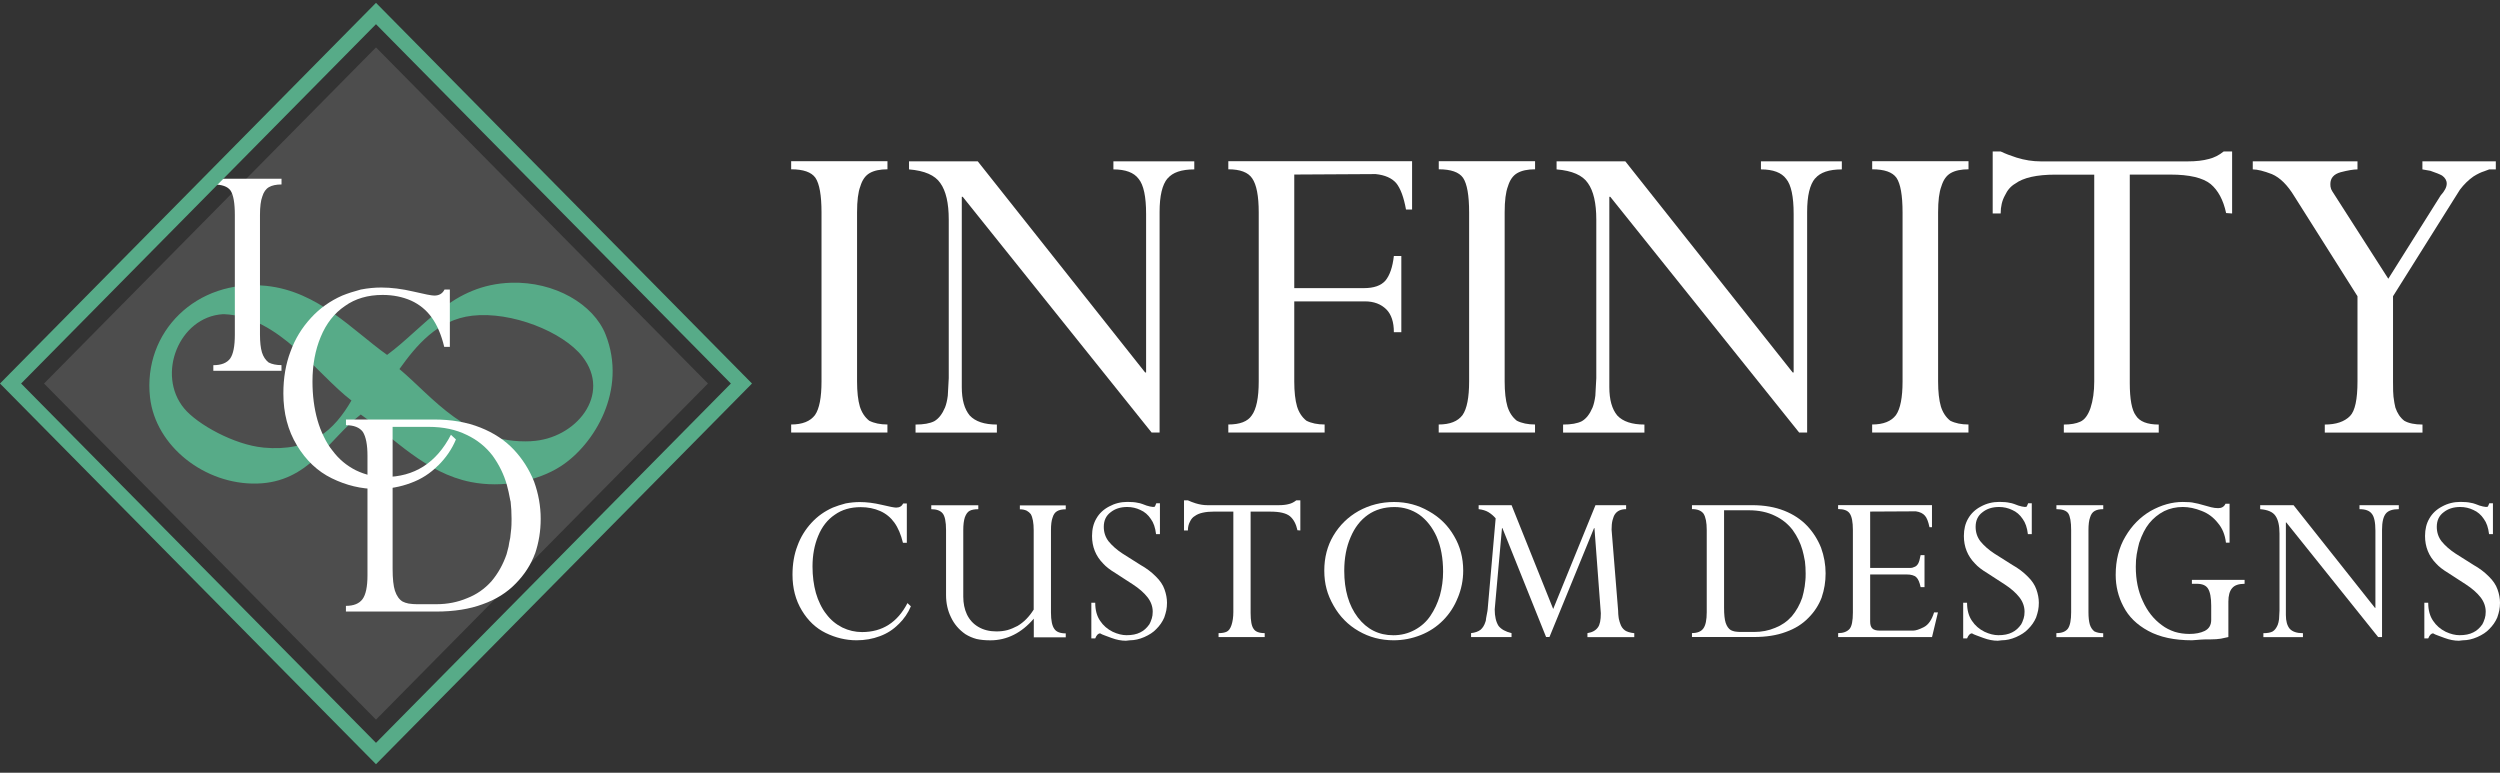 <svg width="220" height="68" viewBox="0 0 220 68" fill="none" xmlns="http://www.w3.org/2000/svg">
<rect x="0" y="0" width="220" height="68" fill="#333333" stroke="none"/>
<g id="Frame" clip-path="url(#clip0_102_690)">
<g id="Group">
<g id="Layer 1">
<g id="Group_2">
<g id="Group_3">
<path id="Vector" d="M69.622 38.065V37.355C70.607 37.355 71.308 37.076 71.72 36.522C72.105 35.968 72.293 34.978 72.293 33.564V18.69C72.293 17.191 72.114 16.175 71.759 15.648C71.404 15.146 70.69 14.898 69.622 14.898V14.188H78.097V14.898C77.44 14.898 76.919 15.009 76.533 15.231C76.148 15.452 75.876 15.843 75.71 16.397C75.517 16.898 75.421 17.661 75.421 18.69V33.564C75.421 34.482 75.504 35.218 75.666 35.772C75.833 36.3 76.104 36.717 76.49 37.023C76.928 37.245 77.462 37.355 78.093 37.355V38.065H69.617H69.622Z" fill="white"/>
<path id="Vector_2" d="M102.744 15.696C102.276 16.25 102.044 17.239 102.044 18.654V38.065H101.343L84.72 17.319H84.637V34.065C84.637 35.174 84.869 36.007 85.338 36.566C85.833 37.094 86.626 37.36 87.725 37.36V38.069H80.568V37.36C81.282 37.36 81.829 37.262 82.215 37.067C82.6 36.846 82.916 36.442 83.161 35.861C83.27 35.586 83.354 35.236 83.406 34.819L83.49 33.276V19.319C83.49 17.874 83.244 16.805 82.749 16.113C82.281 15.421 81.365 15.018 79.994 14.907V14.197H86.043L100.773 32.779H100.857V18.823C100.857 17.297 100.638 16.268 100.2 15.741C99.788 15.186 99.048 14.907 97.979 14.907V14.197H105.097V14.907C103.971 14.907 103.191 15.173 102.753 15.701L102.744 15.696Z" fill="white"/>
<path id="Vector_3" d="M123.729 18.446C123.536 17.364 123.247 16.583 122.866 16.113C122.48 15.67 121.88 15.404 121.057 15.319L113.895 15.359V25.355H120.028C120.904 25.355 121.534 25.133 121.92 24.69C122.305 24.22 122.551 23.497 122.66 22.526H123.317V29.231H122.66C122.66 28.344 122.441 27.674 122.003 27.231C121.534 26.761 120.904 26.521 120.111 26.521H113.895V33.564C113.895 34.482 113.979 35.218 114.141 35.772C114.303 36.3 114.579 36.717 114.964 37.023C115.402 37.245 115.937 37.355 116.567 37.355V38.065H108.092V37.355C109.108 37.355 109.791 37.094 110.15 36.562C110.562 36.007 110.768 35.005 110.768 33.564V18.69C110.768 17.244 110.575 16.246 110.19 15.692C109.835 15.164 109.134 14.898 108.092 14.898V14.188H124.263V18.437H123.729V18.446Z" fill="white"/>
<path id="Vector_4" d="M126.606 38.065V37.355C127.596 37.355 128.293 37.076 128.705 36.522C129.09 35.968 129.283 34.978 129.283 33.564V18.69C129.283 17.191 129.103 16.175 128.748 15.648C128.394 15.146 127.68 14.898 126.611 14.898V14.188H135.086V14.898C134.429 14.898 133.908 15.009 133.523 15.231C133.137 15.452 132.866 15.843 132.699 16.397C132.506 16.898 132.41 17.661 132.41 18.69V33.564C132.41 34.482 132.493 35.218 132.655 35.772C132.822 36.3 133.093 36.717 133.479 37.023C133.917 37.245 134.451 37.355 135.082 37.355V38.065H126.606Z" fill="white"/>
<path id="Vector_5" d="M159.729 15.696C159.26 16.25 159.028 17.239 159.028 18.654V38.065H158.327L141.705 17.319H141.621V34.065C141.621 35.174 141.854 36.007 142.322 36.566C142.817 37.094 143.61 37.36 144.709 37.36V38.069H137.552V37.36C138.266 37.36 138.814 37.262 139.199 37.067C139.585 36.846 139.9 36.442 140.145 35.861C140.255 35.586 140.338 35.236 140.391 34.819L140.474 33.276V19.319C140.474 17.874 140.229 16.805 139.734 16.113C139.265 15.421 138.349 15.018 136.979 14.907V14.197H143.027L157.758 32.779H157.841V18.823C157.841 17.297 157.622 16.268 157.184 15.741C156.772 15.186 156.032 14.907 154.963 14.907V14.197H162.081V14.907C160.955 14.907 160.176 15.173 159.738 15.701L159.729 15.696Z" fill="white"/>
<path id="Vector_6" d="M164.749 38.065V37.355C165.735 37.355 166.435 37.076 166.847 36.522C167.233 35.968 167.425 34.978 167.425 33.564V18.69C167.425 17.191 167.246 16.175 166.891 15.648C166.536 15.146 165.822 14.898 164.753 14.898V14.188H173.229V14.898C172.572 14.898 172.051 15.009 171.665 15.231C171.28 15.452 171.008 15.843 170.842 16.397C170.649 16.898 170.553 17.661 170.553 18.69V33.564C170.553 34.482 170.636 35.218 170.798 35.772C170.964 36.3 171.236 36.717 171.621 37.023C172.059 37.245 172.594 37.355 173.225 37.355V38.065H164.749Z" fill="white"/>
<path id="Vector_7" d="M195.896 18.738C195.65 17.599 195.195 16.752 194.538 16.197C193.85 15.643 192.672 15.364 190.999 15.364H187.42V33.692C187.42 35.138 187.6 36.096 187.955 36.566C188.283 37.094 188.958 37.36 189.969 37.36V38.069H181.617V37.36C182.221 37.36 182.698 37.276 183.058 37.112C183.443 36.943 183.741 36.544 183.964 35.905C184.183 35.24 184.293 34.46 184.293 33.573V15.368H180.876C179.229 15.368 178.051 15.634 177.337 16.162C176.952 16.384 176.65 16.73 176.431 17.204C176.185 17.648 176.058 18.175 176.058 18.787H175.357V13.328H176.058C176.47 13.523 176.934 13.705 177.456 13.869C178.169 14.091 178.879 14.202 179.593 14.202H192.514C193.255 14.202 193.872 14.131 194.367 13.993C194.831 13.883 195.274 13.661 195.686 13.328H196.426V18.787L195.891 18.747L195.896 18.738Z" fill="white"/>
<path id="Vector_8" d="M219.062 14.902C218.895 14.96 218.746 15.013 218.611 15.071C218.335 15.155 218.019 15.306 217.665 15.528C217.227 15.834 216.828 16.224 216.473 16.694L215.895 17.612L210.586 26.069V33.568C210.586 34.264 210.599 34.708 210.626 34.903C210.678 35.32 210.735 35.639 210.792 35.861C210.959 36.362 211.217 36.748 211.576 37.027C211.962 37.249 212.496 37.36 213.179 37.36V38.069H204.581V37.36C205.567 37.36 206.311 37.111 206.802 36.61C207.24 36.167 207.459 35.151 207.459 33.568V26.069L201.905 17.279C201.3 16.282 200.643 15.63 199.93 15.324C199.216 15.049 198.655 14.907 198.243 14.907V14.197H207.459V14.907C207.104 14.907 206.609 14.991 205.978 15.155C205.374 15.324 205.072 15.67 205.072 16.197C205.072 16.366 205.085 16.477 205.111 16.53C205.111 16.588 205.151 16.681 205.234 16.823L210.17 24.53L214.778 17.2C215.133 16.809 215.312 16.463 215.312 16.157C215.312 15.883 215.177 15.643 214.901 15.448C214.708 15.337 214.366 15.2 213.871 15.031L213.171 14.907V14.197H219.631V14.907H219.057L219.062 14.902Z" fill="white"/>
<path id="Vector_9" d="M79.074 54.926C78.606 55.401 78.062 55.751 77.436 55.981C76.797 56.225 76.109 56.345 75.377 56.345C74.445 56.345 73.538 56.128 72.657 55.698C71.803 55.281 71.102 54.62 70.559 53.715C70.012 52.811 69.74 51.764 69.74 50.576C69.74 49.631 69.885 48.779 70.178 48.026C70.445 47.285 70.857 46.606 71.418 45.999C71.939 45.431 72.565 44.988 73.297 44.664C73.63 44.531 74.002 44.407 74.418 44.3C74.843 44.221 75.259 44.181 75.658 44.181C76.258 44.181 76.906 44.261 77.598 44.425C78.277 44.589 78.698 44.669 78.86 44.669C79.153 44.669 79.359 44.549 79.482 44.305H79.801V47.768H79.46C79.284 47.041 79.035 46.447 78.702 45.986C78.382 45.542 77.971 45.201 77.462 44.974C76.941 44.744 76.367 44.629 75.741 44.629C74.847 44.629 74.085 44.85 73.459 45.298C72.82 45.728 72.333 46.349 72 47.161C71.668 47.959 71.501 48.855 71.501 49.853C71.501 50.691 71.602 51.467 71.799 52.181C71.904 52.545 72.031 52.877 72.18 53.174C72.342 53.511 72.522 53.804 72.719 54.044C73.091 54.545 73.56 54.935 74.12 55.219C74.681 55.489 75.259 55.622 75.859 55.622C77.646 55.622 78.978 54.771 79.858 53.072L80.156 53.356C79.915 53.937 79.556 54.465 79.074 54.935V54.926Z" fill="white"/>
<path id="Vector_10" d="M90.974 56.061V54.443C90.427 55.077 89.84 55.551 89.213 55.862C88.574 56.185 87.886 56.349 87.155 56.349C86.686 56.349 86.283 56.309 85.933 56.23C85.587 56.137 85.258 55.995 84.951 55.804C84.391 55.414 83.97 54.922 83.69 54.327C83.397 53.733 83.252 53.077 83.252 52.363V46.651C83.252 45.91 83.151 45.413 82.95 45.174C82.748 44.93 82.415 44.81 81.951 44.81V44.464H86.09V44.81C85.757 44.81 85.503 44.859 85.328 44.952C85.153 45.045 85.013 45.236 84.908 45.52C84.816 45.804 84.768 46.176 84.768 46.633V52.505C84.768 53.086 84.873 53.604 85.087 54.066C85.315 54.54 85.648 54.904 86.086 55.161C86.537 55.431 87.072 55.565 87.685 55.565C88.044 55.565 88.372 55.525 88.666 55.445C88.946 55.365 89.24 55.241 89.546 55.081C90.094 54.757 90.567 54.278 90.965 53.644V46.66C90.965 46.012 90.878 45.538 90.707 45.24C90.615 45.121 90.492 45.019 90.348 44.939C90.173 44.859 89.975 44.819 89.748 44.819V44.473H93.786V44.819C93.466 44.819 93.212 44.872 93.024 44.983C92.836 45.09 92.704 45.28 92.626 45.551C92.534 45.795 92.485 46.167 92.485 46.664V53.893C92.485 54.593 92.586 55.081 92.788 55.352C92.963 55.609 93.296 55.737 93.786 55.737V56.083H90.965L90.974 56.061Z" fill="white"/>
<path id="Vector_11" d="M102.635 53.711C102.595 53.902 102.534 54.11 102.455 54.341C102.293 54.718 102.056 55.064 101.737 55.374C101.496 55.631 101.15 55.862 100.699 56.061C100.261 56.252 99.84 56.345 99.437 56.345L99.078 56.385C98.679 56.385 98.259 56.305 97.816 56.141L97.216 55.919C97.028 55.853 96.897 55.791 96.818 55.738C96.642 55.738 96.498 55.884 96.38 56.181H96.038V53.041H96.38C96.38 53.689 96.524 54.221 96.818 54.642C97.085 55.046 97.453 55.365 97.917 55.596C98.355 55.8 98.763 55.897 99.139 55.897C99.621 55.897 100.02 55.818 100.339 55.653C100.646 55.507 100.913 55.268 101.141 54.944C101.207 54.837 101.281 54.66 101.36 54.416C101.412 54.252 101.439 54.057 101.439 53.831C101.439 53.374 101.285 52.948 100.979 52.554C100.672 52.163 100.239 51.782 99.678 51.418L98.898 50.913L98.18 50.447C97.685 50.15 97.322 49.866 97.081 49.596C96.428 48.935 96.099 48.123 96.099 47.165C96.099 46.571 96.226 46.057 96.481 45.627C96.734 45.183 97.107 44.828 97.602 44.571C98.097 44.3 98.635 44.167 99.222 44.167C99.595 44.167 99.897 44.194 100.12 44.247C100.239 44.261 100.374 44.296 100.519 44.349L100.9 44.491L101.198 44.571L101.456 44.611C101.548 44.611 101.61 44.598 101.636 44.571L101.754 44.287H102.074V47.001H101.732C101.667 46.434 101.513 45.99 101.272 45.666C101.031 45.303 100.725 45.037 100.353 44.877C99.993 44.704 99.608 44.615 99.192 44.615C98.605 44.615 98.119 44.771 97.733 45.081C97.335 45.378 97.133 45.804 97.133 46.358C97.133 46.846 97.273 47.267 97.554 47.635C97.873 48.026 98.281 48.385 98.776 48.709L100.374 49.72C100.882 50.004 101.329 50.341 101.715 50.731C102.087 51.094 102.341 51.471 102.477 51.866C102.621 52.27 102.696 52.664 102.696 53.041C102.696 53.285 102.674 53.507 102.635 53.711Z" fill="white"/>
<path id="Vector_12" d="M114.176 46.664C114.057 46.11 113.834 45.697 113.514 45.427C113.181 45.156 112.608 45.023 111.793 45.023H110.054V53.933C110.054 54.633 110.142 55.099 110.312 55.33C110.47 55.587 110.799 55.715 111.294 55.715V56.061H107.233V55.715C107.527 55.715 107.759 55.675 107.934 55.596C108.122 55.516 108.267 55.321 108.372 55.006C108.477 54.682 108.534 54.305 108.534 53.87V45.019H106.874C106.072 45.019 105.499 45.147 105.153 45.405C104.964 45.511 104.82 45.679 104.715 45.91C104.596 46.127 104.535 46.385 104.535 46.682H104.193V44.03H104.535C104.736 44.123 104.96 44.212 105.214 44.291C105.56 44.398 105.906 44.456 106.252 44.456H112.533C112.892 44.456 113.194 44.42 113.431 44.353C113.659 44.3 113.869 44.189 114.071 44.03H114.43V46.682L114.171 46.66L114.176 46.664Z" fill="white"/>
<path id="Vector_13" d="M128.276 52.62C127.982 53.361 127.557 54.017 126.997 54.585C126.436 55.152 125.784 55.582 125.039 55.88C124.264 56.19 123.466 56.345 122.639 56.345C121.517 56.345 120.492 56.075 119.559 55.534C118.64 55.006 117.904 54.265 117.361 53.307C117.067 52.793 116.861 52.301 116.739 51.831C116.607 51.343 116.537 50.806 116.537 50.212C116.537 49.063 116.804 48.039 117.339 47.134C117.886 46.216 118.626 45.493 119.559 44.966C120.519 44.438 121.561 44.176 122.678 44.176C123.795 44.176 124.807 44.447 125.74 44.988C126.686 45.516 127.426 46.243 127.96 47.174C128.495 48.079 128.762 49.09 128.762 50.212C128.762 51.05 128.6 51.853 128.28 52.62H128.276ZM126.436 47.254C126.051 46.403 125.538 45.751 124.894 45.289C124.242 44.846 123.515 44.62 122.713 44.62C121.806 44.62 121.027 44.85 120.374 45.307C119.721 45.768 119.213 46.42 118.854 47.272C118.482 48.123 118.294 49.108 118.294 50.23C118.294 51.919 118.692 53.29 119.494 54.341C120.295 55.378 121.333 55.902 122.612 55.902C123.291 55.902 123.918 55.746 124.491 55.436C125.065 55.126 125.525 54.713 125.871 54.199C126.23 53.671 126.511 53.072 126.712 52.398C126.9 51.711 126.992 51.015 126.992 50.314C126.992 49.125 126.804 48.105 126.432 47.254H126.436Z" fill="white"/>
<path id="Vector_14" d="M139.695 56.061V55.715C140.12 55.649 140.426 55.48 140.615 55.21C140.79 54.979 140.873 54.567 140.873 53.972L140.312 46.478H140.273L136.353 56.057H136.055L132.214 46.478H132.174L131.535 53.627C131.535 54.247 131.649 54.735 131.876 55.086C132.117 55.383 132.498 55.591 133.015 55.715V56.061H129.454V55.715C129.813 55.675 130.094 55.573 130.295 55.414C130.483 55.25 130.624 55.023 130.716 54.726C130.742 54.687 130.764 54.58 130.777 54.403C130.816 54.185 130.856 53.977 130.895 53.773L130.917 53.591L131.618 45.613C131.43 45.396 131.219 45.214 130.978 45.068C130.751 44.934 130.466 44.846 130.12 44.806V44.46H133.02L136.681 53.591L140.4 44.46H143.098V44.806C142.643 44.806 142.318 44.957 142.117 45.249C142.038 45.356 141.964 45.542 141.898 45.795C141.845 46.012 141.819 46.283 141.819 46.606L142.397 53.755C142.397 53.946 142.41 54.132 142.437 54.323C142.45 54.443 142.472 54.54 142.498 54.607C142.498 54.62 142.502 54.647 142.516 54.687C142.542 54.753 142.564 54.815 142.577 54.868C142.656 55.126 142.796 55.33 142.997 55.476C143.173 55.596 143.444 55.68 143.816 55.72V56.066H139.695V56.061Z" fill="white"/>
<path id="Vector_15" d="M160.316 52.558C160.062 53.232 159.676 53.835 159.155 54.358C158.621 54.913 157.955 55.33 157.153 55.613C156.365 55.91 155.428 56.057 154.333 56.057H148.893V55.711C149.361 55.711 149.694 55.578 149.891 55.307C150.093 55.037 150.193 54.558 150.193 53.87V46.642C150.193 45.981 150.101 45.502 149.913 45.205C149.712 44.934 149.374 44.801 148.893 44.801V44.456H154.193C155.261 44.456 156.199 44.62 157.013 44.943C157.828 45.267 158.498 45.715 159.033 46.278C159.554 46.833 159.961 47.471 160.255 48.203C160.522 48.944 160.653 49.693 160.653 50.451C160.653 51.21 160.539 51.884 160.312 52.558H160.316ZM158.835 49.4C158.757 48.97 158.682 48.638 158.616 48.407C158.441 47.786 158.157 47.201 157.758 46.646C157.346 46.105 156.825 45.688 156.199 45.391C155.546 45.068 154.779 44.904 153.899 44.904H151.718V53.471C151.718 54.079 151.766 54.522 151.858 54.806C151.963 55.117 152.116 55.334 152.318 55.454C152.423 55.507 152.546 55.547 152.677 55.574C152.865 55.6 153.032 55.613 153.176 55.613H154.355C155.02 55.613 155.642 55.494 156.216 55.25C156.777 55.032 157.263 54.695 157.675 54.239C158.073 53.764 158.38 53.219 158.595 52.598C158.621 52.505 158.66 52.349 158.713 52.132C158.726 52.026 158.761 51.848 158.814 51.604L158.875 51.059C158.888 50.953 158.897 50.757 158.897 50.474C158.897 50.097 158.875 49.737 158.835 49.4Z" fill="white"/>
<path id="Vector_16" d="M170.018 56.061H161.757V55.715C162.195 55.715 162.528 55.596 162.756 55.352C162.957 55.121 163.054 54.638 163.054 53.893V46.642C163.054 45.941 162.962 45.453 162.773 45.183C162.598 44.926 162.261 44.797 161.753 44.797V44.451H170.014V46.394H169.795C169.69 45.897 169.554 45.555 169.396 45.383C169.221 45.178 168.958 45.05 168.595 44.997L164.574 45.019V49.981H168.095C168.227 49.981 168.341 49.955 168.437 49.901C168.582 49.862 168.704 49.76 168.796 49.6C168.875 49.467 168.949 49.214 169.015 48.85H169.357V51.666H169.015C168.923 51.236 168.796 50.944 168.634 50.797C168.555 50.718 168.441 50.655 168.292 50.615C168.161 50.575 167.995 50.553 167.793 50.553H164.574V54.704C164.574 54.975 164.635 55.17 164.753 55.29C164.872 55.423 165.095 55.494 165.415 55.494H168.354C168.582 55.494 168.893 55.392 169.295 55.188C169.694 54.984 169.996 54.553 170.198 53.893H170.539L170.018 56.061Z" fill="white"/>
<path id="Vector_17" d="M179.356 53.711C179.317 53.902 179.255 54.11 179.177 54.341C179.015 54.718 178.778 55.064 178.458 55.374C178.217 55.631 177.871 55.862 177.42 56.061C176.982 56.252 176.562 56.345 176.159 56.345L175.8 56.385C175.401 56.385 174.98 56.305 174.538 56.141L173.938 55.919C173.75 55.853 173.618 55.791 173.539 55.738C173.364 55.738 173.22 55.884 173.101 56.181H172.76V53.041H173.101C173.101 53.689 173.246 54.221 173.539 54.642C173.807 55.046 174.175 55.365 174.639 55.596C175.077 55.8 175.484 55.897 175.861 55.897C176.343 55.897 176.741 55.818 177.061 55.653C177.368 55.507 177.635 55.268 177.863 54.944C177.928 54.837 178.003 54.66 178.082 54.416C178.134 54.252 178.16 54.057 178.16 53.831C178.16 53.374 178.007 52.948 177.701 52.554C177.394 52.163 176.96 51.782 176.4 51.418L175.62 50.913L174.902 50.447C174.407 50.15 174.043 49.866 173.802 49.596C173.15 48.935 172.821 48.123 172.821 47.165C172.821 46.571 172.948 46.057 173.202 45.627C173.456 45.183 173.829 44.828 174.323 44.571C174.818 44.3 175.357 44.167 175.944 44.167C176.316 44.167 176.619 44.194 176.842 44.247C176.96 44.261 177.096 44.296 177.241 44.349L177.622 44.491L177.92 44.571L178.178 44.611C178.27 44.611 178.331 44.598 178.358 44.571L178.476 44.287H178.796V47.001H178.454C178.388 46.434 178.235 45.99 177.994 45.666C177.753 45.303 177.446 45.037 177.074 44.877C176.715 44.704 176.325 44.615 175.913 44.615C175.327 44.615 174.84 44.771 174.455 45.081C174.056 45.378 173.855 45.804 173.855 46.358C173.855 46.846 173.995 47.267 174.275 47.635C174.595 48.026 175.002 48.385 175.497 48.709L177.096 49.72C177.604 50.004 178.051 50.341 178.436 50.731C178.809 51.094 179.063 51.471 179.199 51.866C179.343 52.27 179.418 52.664 179.418 53.041C179.418 53.285 179.396 53.507 179.356 53.711Z" fill="white"/>
<path id="Vector_18" d="M180.96 56.061V55.715C181.442 55.715 181.779 55.582 181.981 55.312C182.169 55.041 182.261 54.562 182.261 53.875V46.646C182.261 45.919 182.173 45.427 182.002 45.169C181.827 44.926 181.481 44.806 180.964 44.806V44.46H185.086V44.806C184.766 44.806 184.512 44.859 184.324 44.97C184.136 45.076 184.004 45.267 183.925 45.538C183.833 45.782 183.785 46.154 183.785 46.651V53.879C183.785 54.323 183.825 54.682 183.903 54.953C183.982 55.21 184.118 55.414 184.302 55.56C184.517 55.666 184.775 55.724 185.082 55.724V56.07H180.96V56.061Z" fill="white"/>
<path id="Vector_19" d="M196.417 51.769C196.202 52.026 196.097 52.416 196.097 52.944V56.061L195.436 56.203C195.182 56.243 194.888 56.265 194.555 56.265H194.117C193.999 56.279 193.863 56.283 193.719 56.283L192.9 56.345C191.34 56.345 190.053 56.07 189.041 55.516C188.042 54.975 187.315 54.261 186.86 53.37C186.404 52.505 186.181 51.582 186.181 50.593C186.181 49.298 186.465 48.172 187.039 47.21C187.6 46.252 188.34 45.502 189.26 44.961C190.206 44.434 191.148 44.172 192.081 44.172C192.549 44.172 192.882 44.199 193.079 44.252C193.32 44.292 193.574 44.354 193.841 44.434L194.582 44.638C194.796 44.691 195.002 44.717 195.204 44.717C195.51 44.717 195.725 44.589 195.843 44.331H196.202V47.755H195.883C195.804 47.054 195.563 46.474 195.164 46.012C194.779 45.525 194.306 45.174 193.745 44.961C193.171 44.731 192.619 44.615 192.085 44.615C191.498 44.615 190.951 44.735 190.447 44.979C189.926 45.249 189.488 45.609 189.128 46.052C188.782 46.482 188.489 47.059 188.248 47.773C188.182 48.017 188.108 48.354 188.029 48.784C187.977 49.094 187.95 49.458 187.95 49.879C187.95 51.028 188.156 52.035 188.568 52.895C188.966 53.786 189.527 54.496 190.25 55.019C190.57 55.263 190.951 55.458 191.389 55.605C191.787 55.724 192.216 55.786 192.668 55.786C193.202 55.786 193.649 55.698 194.008 55.525C194.393 55.334 194.586 55.01 194.586 54.554V53.299C194.586 52.598 194.494 52.097 194.306 51.8C194.131 51.516 193.806 51.374 193.325 51.374H192.887V51.028H197.525V51.374C197.004 51.374 196.636 51.502 196.426 51.76L196.417 51.769Z" fill="white"/>
<path id="Vector_20" d="M209.961 45.187C209.733 45.458 209.619 45.937 209.619 46.624V56.061H209.277L201.196 45.977H201.157V54.119C201.157 54.66 201.271 55.063 201.498 55.334C201.739 55.591 202.125 55.72 202.659 55.72V56.066H199.177V55.72C199.523 55.72 199.79 55.671 199.978 55.578C200.167 55.471 200.32 55.272 200.438 54.992C200.491 54.859 200.53 54.687 200.557 54.487L200.596 53.737V46.952C200.596 46.252 200.478 45.733 200.237 45.391C200.009 45.054 199.562 44.859 198.896 44.806V44.46H201.836L208.997 53.493H209.036V46.708C209.036 45.968 208.931 45.467 208.717 45.209C208.515 44.939 208.156 44.806 207.635 44.806V44.46H211.095V44.806C210.548 44.806 210.167 44.934 209.956 45.192L209.961 45.187Z" fill="white"/>
<path id="Vector_21" d="M219.938 53.711C219.899 53.902 219.838 54.11 219.759 54.341C219.597 54.718 219.36 55.064 219.04 55.374C218.799 55.631 218.453 55.862 218.002 56.061C217.564 56.252 217.144 56.345 216.741 56.345L216.382 56.385C215.983 56.385 215.563 56.305 215.12 56.141L214.52 55.919C214.332 55.853 214.2 55.791 214.121 55.738C213.946 55.738 213.802 55.884 213.683 56.181H213.342V53.041H213.683C213.683 53.689 213.828 54.221 214.121 54.642C214.389 55.046 214.757 55.365 215.221 55.596C215.659 55.8 216.066 55.897 216.443 55.897C216.925 55.897 217.323 55.818 217.643 55.653C217.95 55.507 218.217 55.268 218.445 54.944C218.51 54.837 218.585 54.66 218.664 54.416C218.716 54.252 218.742 54.057 218.742 53.831C218.742 53.374 218.589 52.948 218.283 52.554C217.976 52.163 217.542 51.782 216.982 51.418L216.202 50.913L215.484 50.447C214.989 50.15 214.625 49.866 214.384 49.596C213.732 48.935 213.403 48.123 213.403 47.165C213.403 46.571 213.53 46.057 213.784 45.627C214.038 45.183 214.411 44.828 214.906 44.571C215.4 44.3 215.939 44.167 216.526 44.167C216.898 44.167 217.201 44.194 217.424 44.247C217.542 44.261 217.678 44.296 217.823 44.349L218.204 44.491L218.502 44.571L218.76 44.611C218.852 44.611 218.913 44.598 218.94 44.571L219.058 44.287H219.378V47.001H219.036C218.97 46.434 218.817 45.99 218.576 45.666C218.335 45.303 218.029 45.037 217.656 44.877C217.297 44.704 216.912 44.615 216.495 44.615C215.909 44.615 215.422 44.771 215.037 45.081C214.638 45.378 214.437 45.804 214.437 46.358C214.437 46.846 214.577 47.267 214.857 47.635C215.177 48.026 215.584 48.385 216.079 48.709L217.678 49.72C218.186 50.004 218.633 50.341 219.018 50.731C219.391 51.094 219.645 51.471 219.781 51.866C219.925 52.27 220 52.664 220 53.041C220 53.285 219.978 53.507 219.938 53.711Z" fill="white"/>
</g>
<path id="Vector_22" d="M33.087 4.173L3.874 33.75L33.087 63.327L62.3 33.75L33.087 4.173Z" fill="#4D4D4D"/>
<path id="Vector_23" d="M53.293 29.439C52.237 26.774 48.816 24.761 44.975 24.881C39.78 25.049 37.362 28.81 34.064 31.231C30.998 29.049 27.993 25.63 23.429 25.155C17.297 24.521 12.562 29.209 13.201 34.961C13.683 39.285 18.05 42.668 22.61 42.553C27.205 42.442 28.882 38.677 31.747 36.477C34.673 38.553 37.454 41.626 41.427 42.416C44.208 42.97 47.292 42.353 49.337 41.036C52.303 39.125 55.22 34.313 53.293 29.439ZM23.153 39.382C20.634 39.143 17.371 37.355 16.198 35.932C13.749 32.961 15.751 27.892 19.61 27.648C19.649 27.648 19.702 27.648 19.745 27.648C24.572 27.874 27.857 32.899 30.928 35.245C29.425 37.826 27.397 39.786 23.153 39.387V39.382ZM46.744 38.828C41.112 39.103 38.085 34.934 35.15 32.477C36.609 30.437 38.492 28.131 41.558 27.781C45.014 27.386 49.53 29.191 51.243 31.369C53.875 34.721 50.678 38.633 46.744 38.823V38.828Z" fill="#57AB88"/>
<path id="Vector_24" d="M18.773 32.637V32.136C19.474 32.136 19.969 31.94 20.258 31.546C20.53 31.155 20.666 30.455 20.666 29.453V18.92C20.666 17.86 20.539 17.142 20.285 16.765C20.03 16.41 19.527 16.233 18.769 16.233V15.731H24.774V16.233C24.31 16.233 23.938 16.312 23.666 16.468C23.394 16.627 23.202 16.902 23.083 17.293C22.948 17.647 22.878 18.188 22.878 18.916V29.448C22.878 30.096 22.934 30.619 23.053 31.014C23.171 31.386 23.364 31.683 23.635 31.896C23.946 32.056 24.323 32.131 24.77 32.131V32.632H18.765L18.773 32.637Z" fill="white"/>
<g id="Vector_25" style="mix-blend-mode:screen">
<path d="M38.549 40.965C37.87 41.653 37.073 42.167 36.157 42.5C35.224 42.854 34.226 43.032 33.157 43.032C31.795 43.032 30.476 42.717 29.193 42.087C27.949 41.48 26.928 40.513 26.131 39.196C25.334 37.879 24.936 36.353 24.936 34.624C24.936 33.244 25.15 32.007 25.575 30.907C25.965 29.825 26.565 28.841 27.38 27.958C28.137 27.133 29.049 26.481 30.117 26.011C30.603 25.816 31.146 25.639 31.751 25.479C32.373 25.359 32.973 25.302 33.556 25.302C34.432 25.302 35.373 25.422 36.381 25.657C37.371 25.892 37.984 26.011 38.216 26.011C38.645 26.011 38.943 25.834 39.118 25.479H39.587V30.526H39.092C38.838 29.466 38.47 28.601 37.984 27.932C37.52 27.284 36.915 26.792 36.179 26.455C35.422 26.122 34.585 25.954 33.674 25.954C32.373 25.954 31.265 26.277 30.354 26.929C29.421 27.559 28.711 28.464 28.225 29.643C27.739 30.805 27.498 32.114 27.498 33.568C27.498 34.788 27.642 35.919 27.936 36.961C28.089 37.493 28.273 37.976 28.488 38.406C28.72 38.899 28.983 39.32 29.276 39.675C29.819 40.402 30.498 40.974 31.317 41.386C32.132 41.781 32.977 41.976 33.853 41.976C36.455 41.976 38.4 40.739 39.683 38.26L40.121 38.672C39.771 39.52 39.245 40.287 38.549 40.974V40.965Z" fill="white"/>
</g>
<path id="Vector_26" d="M47.081 48.717C46.714 49.702 46.148 50.575 45.391 51.343C44.615 52.15 43.643 52.757 42.478 53.17C41.33 53.6 39.959 53.817 38.369 53.817H30.441V53.316C31.12 53.316 31.607 53.121 31.9 52.726C32.189 52.336 32.338 51.635 32.338 50.633V40.101C32.338 39.138 32.202 38.438 31.931 38.007C31.642 37.613 31.142 37.418 30.446 37.418V36.916H38.168C39.723 36.916 41.094 37.151 42.276 37.626C43.464 38.096 44.445 38.748 45.22 39.573C45.978 40.38 46.569 41.311 46.998 42.376C47.388 43.458 47.581 44.549 47.581 45.653C47.581 46.757 47.414 47.737 47.086 48.722L47.081 48.717ZM44.922 44.114C44.804 43.484 44.699 43.001 44.602 42.668C44.348 41.764 43.932 40.908 43.35 40.101C42.745 39.311 41.987 38.704 41.076 38.273C40.126 37.803 39.009 37.564 37.725 37.564H34.55V50.043C34.55 50.93 34.62 51.578 34.756 51.99C34.909 52.443 35.133 52.757 35.426 52.935C35.579 53.015 35.755 53.072 35.952 53.112C36.223 53.152 36.464 53.17 36.679 53.17H38.4C39.373 53.17 40.275 52.992 41.111 52.638C41.926 52.323 42.636 51.831 43.24 51.161C43.823 50.474 44.269 49.675 44.58 48.771C44.62 48.633 44.677 48.407 44.756 48.092C44.773 47.932 44.826 47.68 44.9 47.325L44.988 46.527C45.005 46.367 45.018 46.083 45.018 45.671C45.018 45.121 44.988 44.597 44.931 44.105L44.922 44.114Z" fill="white"/>
<path id="Vector_27" d="M33.087 67.25L0 33.75L33.087 0.25L66.175 33.75L33.087 67.25ZM1.857 33.75L33.087 65.37L64.318 33.75L33.087 2.13L1.857 33.75Z" fill="#57AB88"/>
</g>
</g>
</g>
</g>
<defs>
<clipPath id="clip0_102_690">
<rect width="220" height="67" fill="white" transform="translate(0 0.25)"/>
</clipPath>
</defs>
</svg>
